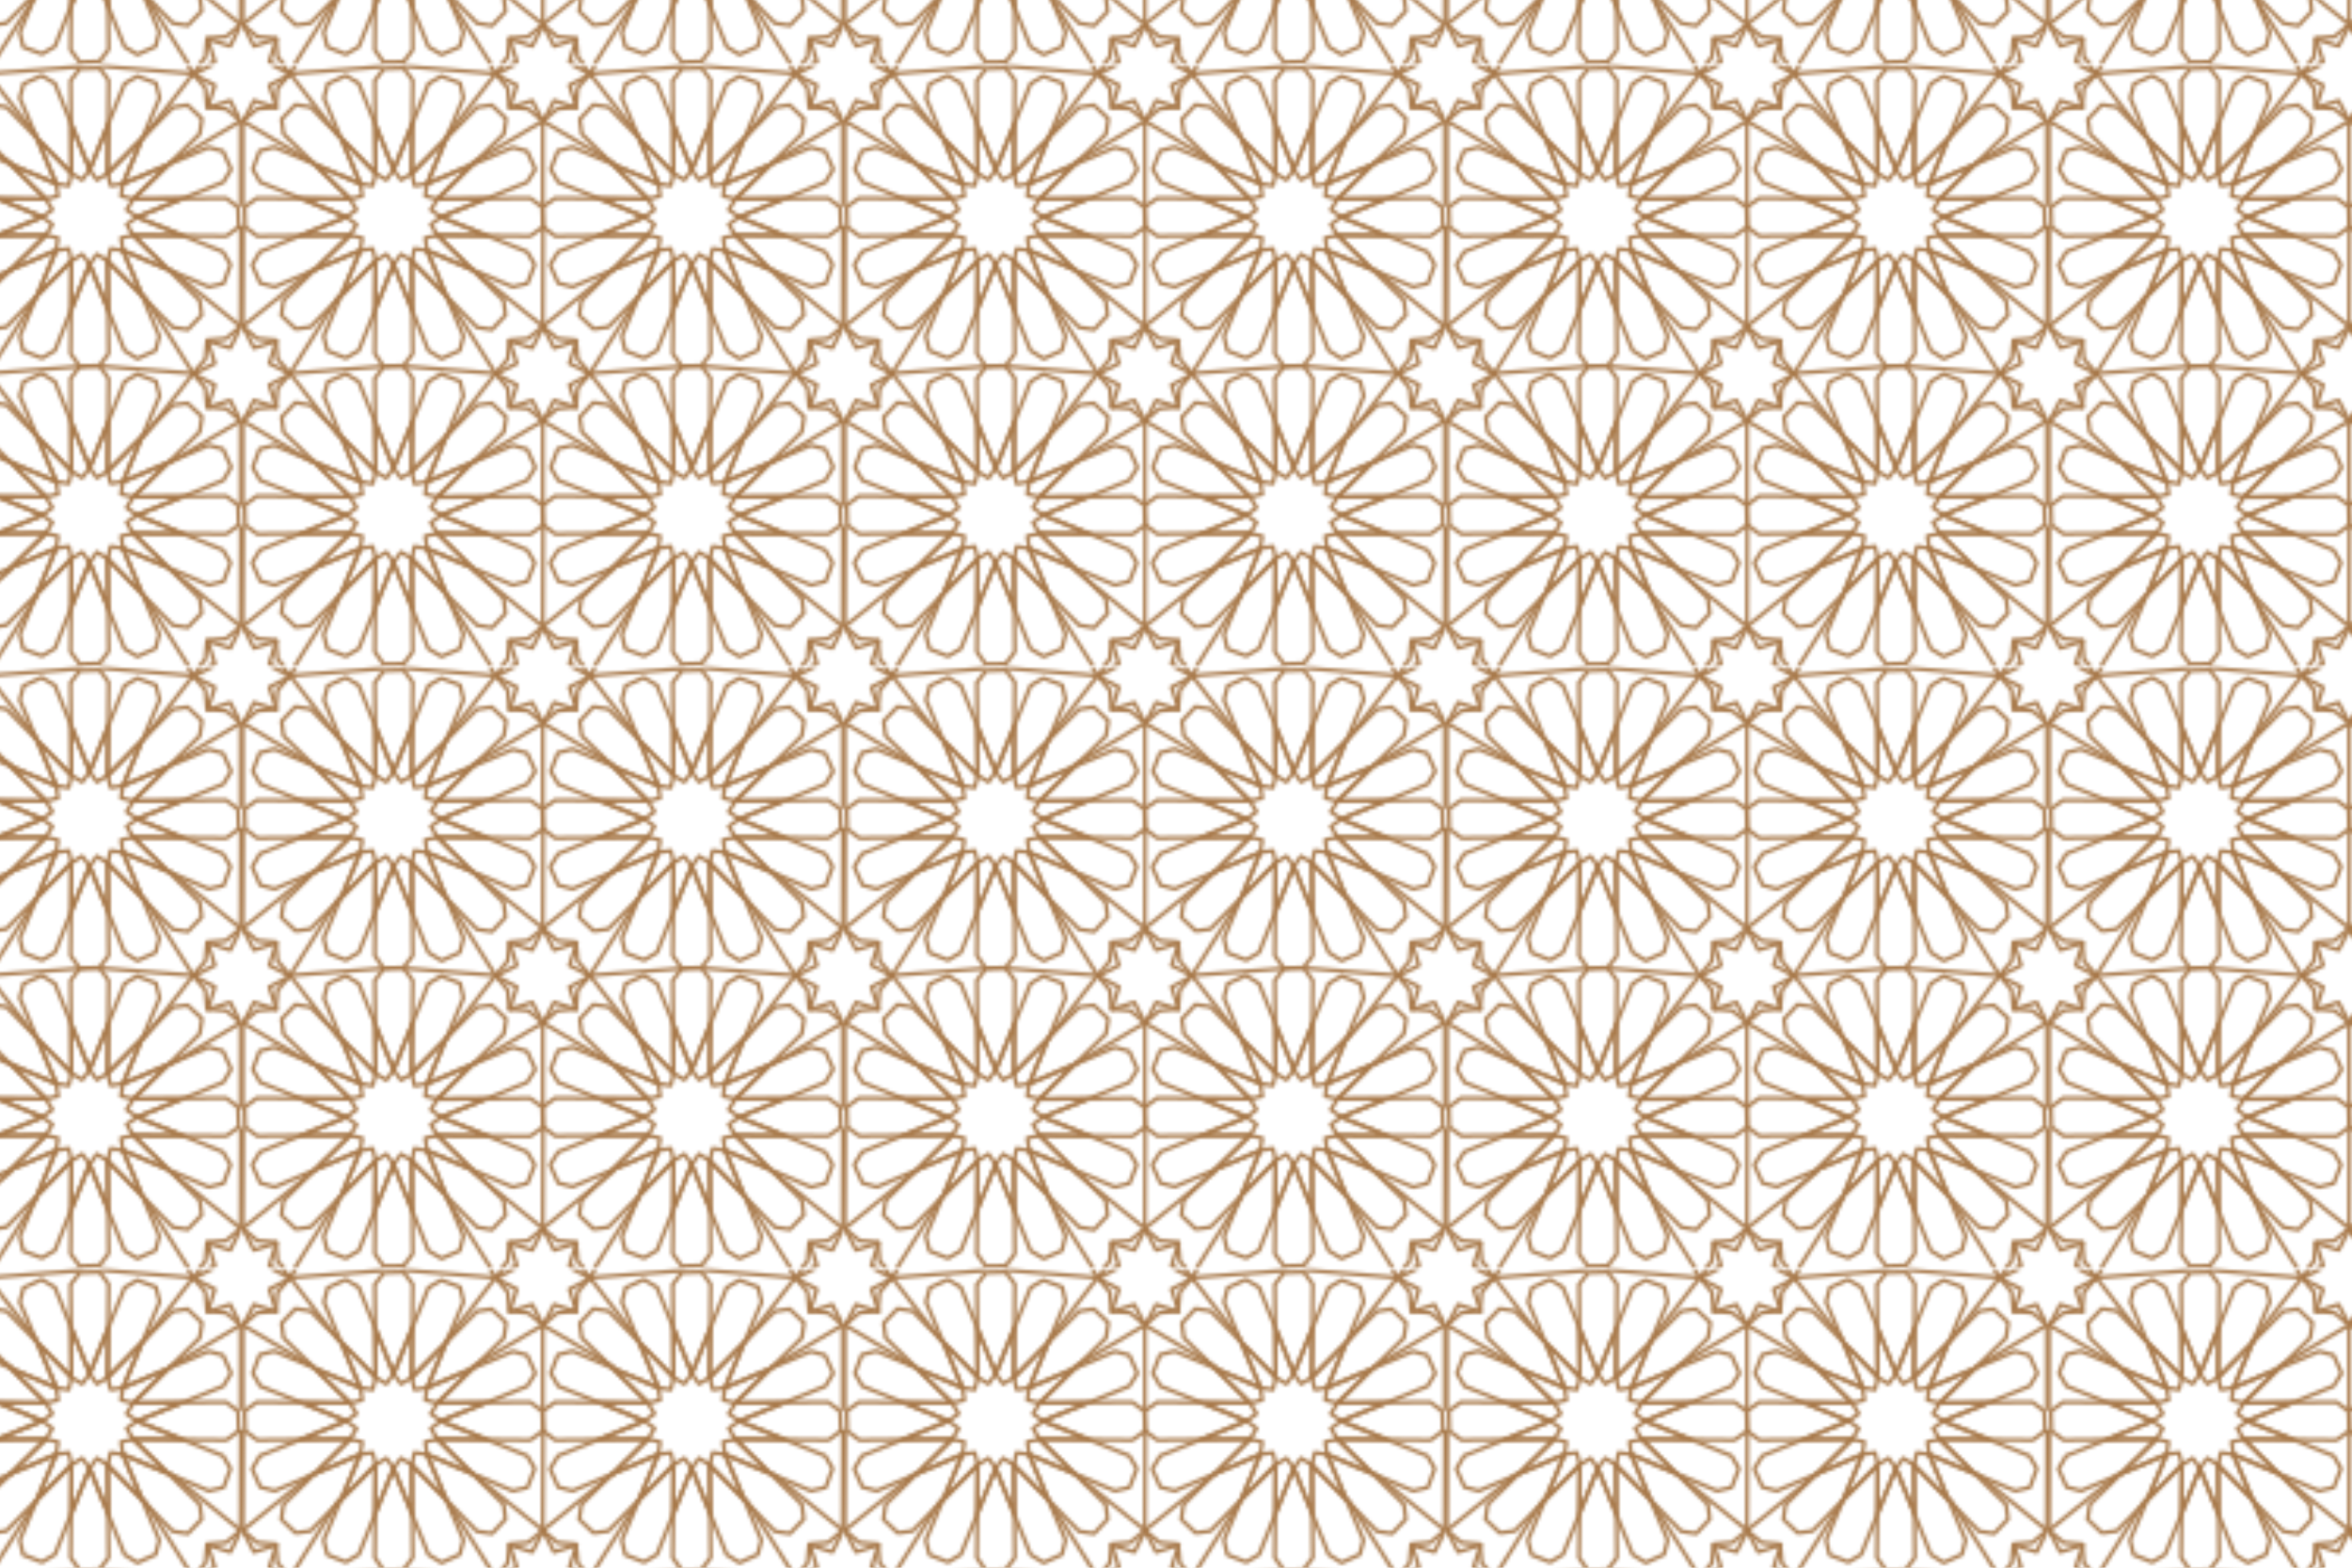 <?xml version="1.0" encoding="UTF-8"?>
<svg id="PATTERN" xmlns="http://www.w3.org/2000/svg" xmlns:xlink="http://www.w3.org/1999/xlink" version="1.1" viewBox="0 0 750 500">
  <!-- Generator: Adobe Illustrator 29.0.0, SVG Export Plug-In . SVG Version: 2.1.0 Build 186)  -->
  <defs>
    <style>
      .st0, .st1 {
        fill: none;
      }

      .st1 {
        stroke: #a8794a;
        stroke-linecap: round;
        stroke-linejoin: round;
        stroke-width: 1.2px;
      }

      .st2 {
        fill: url(#New_Pattern_Swatch_6);
      }
    </style>
    <pattern id="New_Pattern_Swatch_6" data-name="New Pattern Swatch 6" x="0" y="0" width="191.3" height="191.3" patternTransform="translate(77.4 -170.9)" patternUnits="userSpaceOnUse" viewBox="0 0 191.3 191.3">
      <g>
        <rect class="st0" x="0" y="0" width="191.3" height="191.3"/>
        <g>
          <g>
            <polygon class="st1" points="95.7 178.7 100.3 182.6 106.3 183.1 106.8 189.1 110.7 193.7 106.8 198.4 106.3 204.4 100.3 204.9 95.7 208.8 91 204.9 85 204.4 84.5 198.4 80.6 193.7 84.5 189.1 85 183.1 91 182.6 95.7 178.7"/>
            <polyline class="st1" points="126.4 168.9 110.7 193.7 126.4 213.8"/>
            <polyline class="st1" points="64.9 168.9 80.6 193.7 64.9 213.8"/>
            <polyline class="st1" points="73.2 160.6 95.7 178.7 118.1 160.6"/>
            <line class="st1" x1="95.7" y1="178.7" x2="95.8" y2="147"/>
            <line class="st1" x1="80.6" y1="193.7" x2="51.3" y2="191.4"/>
            <line class="st1" x1="110.7" y1="193.7" x2="140" y2="191.5"/>
            <polygon class="st1" points="95.8 178.8 99.3 185.6 106.5 183.3 104.2 190.5 110.9 193.9 104.2 197.4 106.5 204.6 99.3 202.3 95.8 209 92.3 202.3 85.1 204.6 87.4 197.4 80.7 193.9 87.4 190.5 85.1 183.3 92.3 185.6 95.8 178.8"/>
          </g>
          <g>
            <polygon class="st1" points="191.3 178.7 195.9 182.6 202 183.1 202.4 189.1 206.4 193.7 202.4 198.4 202 204.4 195.9 204.9 191.3 208.8 186.7 204.9 180.6 204.4 180.1 198.4 176.2 193.7 180.1 189.1 180.6 183.1 186.7 182.6 191.3 178.7"/>
            <polyline class="st1" points="160.5 168.9 176.2 193.7 160.5 213.8"/>
            <polyline class="st1" points="168.9 160.6 191.3 178.7 213.7 160.6"/>
            <line class="st1" x1="191.3" y1="178.7" x2="191.4" y2="147"/>
            <line class="st1" x1="176.2" y1="193.7" x2="147" y2="191.4"/>
            <polygon class="st1" points="191.4 178.8 194.9 185.6 202.1 183.3 199.8 190.5 206.5 193.9 199.8 197.4 202.1 204.6 194.9 202.3 191.4 209 188 202.3 180.8 204.6 183.1 197.4 176.3 193.9 183.1 190.5 180.8 183.3 188 185.6 191.4 178.8"/>
          </g>
        </g>
        <g>
          <polygon class="st1" points="0 178.7 4.6 182.6 10.6 183.1 11.1 189.1 15.1 193.7 11.1 198.4 10.6 204.4 4.6 204.9 0 208.8 -4.6 204.9 -10.7 204.4 -11.2 198.4 -15.1 193.7 -11.2 189.1 -10.7 183.1 -4.6 182.6 0 178.7"/>
          <polyline class="st1" points="30.7 168.9 15.1 193.7 30.7 213.8"/>
          <polyline class="st1" points="-22.5 160.6 0 178.7 22.4 160.6"/>
          <line class="st1" x1="0" y1="178.7" x2=".1" y2="147"/>
          <line class="st1" x1="15.1" y1="193.7" x2="44.3" y2="191.5"/>
          <polygon class="st1" points=".1 178.8 3.6 185.6 10.8 183.3 8.5 190.5 15.2 193.9 8.5 197.4 10.8 204.6 3.6 202.3 .1 209 -3.3 202.3 -10.5 204.6 -8.2 197.4 -15 193.9 -8.2 190.5 -10.5 183.3 -3.3 185.6 .1 178.8"/>
        </g>
        <g>
          <polygon class="st1" points="48.1 33 54 18.5 53.9 34.2 64.9 23 58.8 37.5 73.2 31.4 62.1 42.4 77.7 42.2 63.2 48.1 77.7 54 62.1 53.9 73.2 64.9 58.8 58.8 64.9 73.2 53.9 62.1 54 77.7 48.1 63.2 42.2 77.7 42.4 62.1 31.4 73.2 37.5 58.8 23 64.9 34.2 53.9 18.5 54 33 48.1 18.5 42.2 34.2 42.4 23 31.4 37.5 37.5 31.4 23 42.4 34.2 42.2 18.5 48.1 33"/>
          <polygon class="st1" points="48.1 33 50.5 36.3 53.9 34.2 54.8 38.1 58.8 37.5 58.2 41.4 62.1 42.4 60 45.8 63.2 48.1 60 50.5 62.1 53.9 58.2 54.8 58.8 58.8 54.8 58.2 53.9 62.1 50.5 60 48.1 63.2 45.8 60 42.4 62.1 41.4 58.2 37.5 58.8 38.1 54.8 34.2 53.9 36.3 50.5 33 48.1 36.3 45.8 34.2 42.4 38.1 41.4 37.5 37.5 41.4 38.1 42.4 34.2 45.8 36.3 48.1 33"/>
          <polyline class="st1" points="42.4 34.2 21.6 13 16.8 12.3 12.4 16.9 13 21.6 34.3 42.4"/>
          <polyline class="st1" points="37.5 37.5 10.1 25.8 5.4 27 3.2 32.9 5.6 37 33.1 48.1"/>
          <polyline class="st1" points="34.2 42.4 4.5 42.1 .6 44.9 .8 51.3 4.6 54.2 34.2 53.9"/>
          <polyline class="st1" points="33 48.1 5.5 59.2 3 63.4 5.6 69.2 10.2 70.4 37.5 58.7"/>
          <polyline class="st1" points="34.2 53.9 13 74.7 12.3 79.5 16.9 83.8 21.6 83.2 42.4 62"/>
          <polyline class="st1" points="37.5 58.8 25.8 86.1 27 90.8 32.9 93.1 37 90.7 48.1 63.2"/>
          <polyline class="st1" points="42.4 62.1 42.1 91.7 44.9 95.7 51.3 95.5 54.2 91.7 53.9 62"/>
          <polyline class="st1" points="48.1 63.2 59.2 90.7 63.4 93.3 69.2 90.7 70.4 86.1 58.7 58.8"/>
          <polyline class="st1" points="53.9 62.1 74.7 83.3 79.5 84 83.8 79.4 83.2 74.7 62 53.9"/>
          <polyline class="st1" points="58.8 58.8 86.1 70.4 90.8 69.3 93.1 63.3 90.7 59.2 63.2 48.2"/>
          <polyline class="st1" points="62.1 53.9 91.7 54.2 95.7 51.3 95.5 45 91.7 42.1 62 42.4"/>
          <polyline class="st1" points="63.2 48.1 90.7 37 93.3 32.9 90.7 27.1 86.1 25.9 58.8 37.5"/>
          <polyline class="st1" points="62.1 42.4 83.3 21.6 84 16.8 79.4 12.4 74.7 13.1 53.9 34.3"/>
          <polyline class="st1" points="58.8 37.5 70.4 10.1 69.3 5.4 63.3 3.2 59.2 5.6 48.2 33.1"/>
          <polyline class="st1" points="53.9 34.2 54.2 4.5 51.3 .6 45 .8 42.1 4.6 42.4 34.2"/>
          <polyline class="st1" points="48.1 33 37 5.5 32.9 3 27.1 5.6 25.9 10.2 37.5 37.5"/>
          <polygon class="st1" points="48.1 128.1 54 113.6 53.9 129.3 64.9 118.1 58.8 132.5 73.2 126.4 62.1 137.4 77.7 137.3 63.2 143.2 77.7 149.1 62.1 149 73.2 160 58.8 153.9 64.9 168.3 53.9 157.1 54 172.8 48.1 158.3 42.2 172.8 42.4 157.1 31.4 168.3 37.5 153.9 23 160 34.2 149 18.5 149.1 33 143.2 18.5 137.3 34.2 137.4 23 126.4 37.5 132.5 31.4 118.1 42.4 129.3 42.2 113.6 48.1 128.1"/>
          <polygon class="st1" points="48.1 128.1 50.5 131.4 53.9 129.3 54.8 133.2 58.8 132.5 58.2 136.5 62.1 137.4 60 140.8 63.2 143.2 60 145.6 62.1 149 58.2 149.9 58.8 153.9 54.8 153.2 53.9 157.1 50.5 155 48.1 158.3 45.8 155 42.4 157.1 41.4 153.2 37.5 153.9 38.1 149.9 34.2 149 36.3 145.6 33 143.2 36.3 140.8 34.2 137.4 38.1 136.5 37.5 132.5 41.4 133.2 42.4 129.3 45.8 131.4 48.1 128.1"/>
          <polyline class="st1" points="42.4 129.3 21.6 108.1 16.8 107.3 12.4 111.9 13 116.7 34.3 137.4"/>
          <polyline class="st1" points="37.5 132.5 10.1 120.9 5.4 122.1 3.2 128 5.6 132.1 33.1 143.2"/>
          <polyline class="st1" points="34.2 137.4 4.5 137.1 .6 140 .8 146.4 4.6 149.2 34.2 148.9"/>
          <polyline class="st1" points="33 143.2 5.5 154.3 3 158.4 5.6 164.2 10.2 165.5 37.5 153.8"/>
          <polyline class="st1" points="34.2 149 13 169.8 12.3 174.5 16.9 178.9 21.6 178.3 42.4 157.1"/>
          <polyline class="st1" points="37.5 153.9 25.8 181.2 27 185.9 32.9 188.2 37 185.8 48.1 158.2"/>
          <polyline class="st1" points="42.4 157.1 42.1 186.8 44.9 190.7 51.3 190.6 54.2 186.8 53.9 157.1"/>
          <polyline class="st1" points="48.1 158.3 59.2 185.8 63.4 188.3 69.2 185.8 70.4 181.1 58.7 153.8"/>
          <polyline class="st1" points="53.9 157.1 74.7 178.3 79.5 179.1 83.8 174.5 83.2 169.7 62 149"/>
          <polyline class="st1" points="58.8 153.9 86.1 165.5 90.8 164.3 93.1 158.4 90.7 154.3 63.2 143.2"/>
          <polyline class="st1" points="62.1 149 91.7 149.3 95.7 146.4 95.5 140 91.7 137.2 62 137.5"/>
          <polyline class="st1" points="63.2 143.2 90.7 132.1 93.3 128 90.7 122.2 86.1 120.9 58.8 132.6"/>
          <polyline class="st1" points="62.1 137.4 83.3 116.6 84 111.9 79.4 107.5 74.7 108.1 53.9 129.3"/>
          <polyline class="st1" points="58.8 132.5 70.4 105.2 69.3 100.5 63.3 98.2 59.2 100.6 48.2 128.2"/>
          <polyline class="st1" points="53.9 129.3 54.2 99.6 51.3 95.7 45 95.8 42.1 99.6 42.4 129.3"/>
          <polyline class="st1" points="48.1 128.1 37 100.6 32.9 98.1 27.1 100.7 25.9 105.3 37.5 132.6"/>
          <polygon class="st1" points="143.2 33 149.1 18.5 148.9 34.2 159.9 23 153.8 37.5 168.3 31.4 157.1 42.4 172.8 42.2 158.3 48.1 172.8 54 157.1 53.9 168.3 64.9 153.8 58.8 159.9 73.2 148.9 62.1 149.1 77.7 143.2 63.2 137.3 77.7 137.4 62.1 126.4 73.2 132.5 58.8 118.1 64.9 129.2 53.9 113.6 54 128.1 48.1 113.6 42.2 129.2 42.4 118.1 31.4 132.5 37.5 126.4 23 137.4 34.2 137.3 18.5 143.2 33"/>
          <polygon class="st1" points="143.2 33 145.5 36.3 148.9 34.2 149.9 38.1 153.8 37.5 153.2 41.4 157.1 42.4 155 45.8 158.3 48.1 155 50.5 157.1 53.9 153.2 54.8 153.8 58.8 149.9 58.2 148.9 62.1 145.5 60 143.2 63.2 140.8 60 137.4 62.1 136.5 58.2 132.5 58.8 133.1 54.8 129.2 53.9 131.3 50.5 128.1 48.1 131.3 45.8 129.2 42.4 133.1 41.4 132.5 37.5 136.5 38.1 137.4 34.2 140.8 36.3 143.2 33"/>
          <polyline class="st1" points="137.4 34.2 116.6 13 111.8 12.3 107.5 16.9 108.1 21.6 129.3 42.4"/>
          <polyline class="st1" points="132.5 37.5 105.2 25.8 100.5 27 98.2 32.9 100.6 37 128.1 48.1"/>
          <polyline class="st1" points="129.2 42.4 99.6 42.1 95.7 44.9 95.8 51.3 99.6 54.2 129.3 53.9"/>
          <polyline class="st1" points="128.1 48.1 100.6 59.2 98 63.4 100.6 69.2 105.2 70.4 132.5 58.7"/>
          <polyline class="st1" points="129.2 53.9 108 74.7 107.3 79.5 111.9 83.8 116.6 83.2 137.4 62"/>
          <polyline class="st1" points="132.5 58.8 120.9 86.1 122 90.8 128 93.1 132.1 90.7 143.1 63.2"/>
          <polyline class="st1" points="137.4 62.1 137.1 91.7 140 95.7 146.3 95.5 149.2 91.7 148.9 62"/>
          <polyline class="st1" points="143.2 63.2 154.3 90.7 158.4 93.3 164.2 90.7 165.4 86.1 153.8 58.8"/>
          <polyline class="st1" points="148.9 62.1 169.7 83.3 174.5 84 178.9 79.4 178.3 74.7 157 53.9"/>
          <polyline class="st1" points="153.8 58.8 181.2 70.4 185.9 69.3 188.1 63.3 185.7 59.2 158.2 48.2"/>
          <polyline class="st1" points="157.1 53.9 186.8 54.2 190.7 51.3 190.5 45 186.7 42.1 157.1 42.4"/>
          <polyline class="st1" points="158.3 48.1 185.8 37 188.3 32.9 185.7 27.1 181.1 25.9 153.8 37.5"/>
          <polyline class="st1" points="157.1 42.4 178.3 21.6 179 16.8 174.4 12.4 169.7 13.1 148.9 34.3"/>
          <polyline class="st1" points="153.8 37.5 165.5 10.1 164.3 5.4 158.4 3.2 154.3 5.6 143.2 33.1"/>
          <polyline class="st1" points="148.9 34.2 149.2 4.5 146.4 .6 140 .8 137.1 4.6 137.4 34.2"/>
          <polyline class="st1" points="143.2 33 132.1 5.5 127.9 3 122.1 5.6 120.9 10.2 132.6 37.5"/>
          <polygon class="st1" points="143.2 128.1 149.1 113.6 148.9 129.2 159.9 118.1 153.8 132.5 168.3 126.4 157.1 137.4 172.8 137.3 158.3 143.2 172.8 149.1 157.1 149 168.3 159.9 153.8 153.8 159.9 168.3 148.9 157.1 149.1 172.8 143.2 158.3 137.3 172.8 137.4 157.1 126.4 168.3 132.5 153.8 118.1 159.9 129.2 149 113.6 149.1 128.1 143.2 113.6 137.3 129.2 137.4 118.1 126.4 132.5 132.5 126.4 118.1 137.4 129.2 137.3 113.6 143.2 128.1"/>
          <polygon class="st1" points="143.2 128.1 145.5 131.3 148.9 129.2 149.9 133.1 153.8 132.5 153.2 136.5 157.1 137.4 155 140.8 158.3 143.2 155 145.5 157.1 149 153.2 149.9 153.8 153.8 149.9 153.2 148.9 157.1 145.5 155 143.2 158.3 140.8 155 137.4 157.1 136.5 153.2 132.5 153.8 133.1 149.9 129.2 149 131.3 145.5 128.1 143.2 131.3 140.8 129.2 137.4 133.1 136.5 132.5 132.5 136.5 133.1 137.4 129.2 140.8 131.3 143.2 128.1"/>
          <polyline class="st1" points="137.4 129.2 116.6 108 111.8 107.3 107.5 111.9 108.1 116.6 129.3 137.4"/>
          <polyline class="st1" points="132.5 132.5 105.2 120.9 100.5 122 98.2 128 100.6 132.1 128.1 143.1"/>
          <polyline class="st1" points="129.2 137.4 99.6 137.1 95.7 140 95.8 146.3 99.6 149.2 129.3 148.9"/>
          <polyline class="st1" points="128.1 143.2 100.6 154.3 98 158.4 100.6 164.2 105.2 165.4 132.5 153.8"/>
          <polyline class="st1" points="129.2 149 108 169.7 107.3 174.5 111.9 178.9 116.6 178.3 137.4 157"/>
          <polyline class="st1" points="132.5 153.8 120.9 181.2 122 185.9 128 188.1 132.1 185.7 143.1 158.2"/>
          <polyline class="st1" points="137.4 157.1 137.1 186.8 140 190.7 146.3 190.5 149.2 186.7 148.9 157.1"/>
          <polyline class="st1" points="143.2 158.3 154.3 185.8 158.4 188.3 164.2 185.7 165.4 181.1 153.8 153.8"/>
          <polyline class="st1" points="148.9 157.1 169.7 178.3 174.5 179 178.9 174.4 178.3 169.7 157 148.9"/>
          <polyline class="st1" points="153.8 153.8 181.2 165.5 185.9 164.3 188.1 158.4 185.7 154.3 158.2 143.2"/>
          <polyline class="st1" points="157.1 149 186.8 149.2 190.7 146.4 190.5 140 186.7 137.1 157.1 137.4"/>
          <polyline class="st1" points="158.3 143.2 185.8 132.1 188.3 127.9 185.7 122.1 181.1 120.9 153.8 132.6"/>
          <polyline class="st1" points="157.1 137.4 178.3 116.6 179 111.8 174.4 107.5 169.7 108.1 148.9 129.3"/>
          <polyline class="st1" points="153.8 132.5 165.5 105.2 164.3 100.5 158.4 98.2 154.3 100.6 143.2 128.1"/>
          <polyline class="st1" points="148.9 129.2 149.2 99.6 146.4 95.7 140 95.8 137.1 99.6 137.4 129.3"/>
          <polyline class="st1" points="143.2 128.1 132.1 100.6 127.9 98 122.1 100.6 120.9 105.2 132.6 132.5"/>
          <path class="st1" d="M73.2,64.9"/>
          <path class="st1" d="M100.3,86.9"/>
          <g>
            <polygon class="st1" points="95.7 83 100.3 86.9 106.3 87.4 106.8 93.4 110.7 98 106.8 102.7 106.3 108.7 100.3 109.2 95.7 113.1 91 109.2 85 108.7 84.5 102.7 80.6 98 84.5 93.4 85 87.4 91 86.9 95.7 83"/>
            <polyline class="st1" points="73.2 126.4 95.7 113.1 118.1 126.4"/>
            <polyline class="st1" points="126.4 73.2 110.7 98 126.4 118.1"/>
            <polyline class="st1" points="64.9 73.2 80.6 98 64.9 118.1"/>
            <polyline class="st1" points="73.2 64.9 95.7 83 118.1 64.9"/>
            <line class="st1" x1="95.7" y1="83" x2="95.8" y2="51.3"/>
            <line class="st1" x1="95.7" y1="113.1" x2="95.7" y2="140"/>
            <line class="st1" x1="80.6" y1="98" x2="51.3" y2="95.7"/>
            <line class="st1" x1="110.7" y1="98" x2="140" y2="95.8"/>
            <polygon class="st1" points="95.8 83.1 99.3 89.9 106.5 87.6 104.2 94.8 110.9 98.2 104.2 101.7 106.5 108.9 99.3 106.6 95.8 113.3 92.3 106.6 85.1 108.9 87.4 101.7 80.7 98.2 87.4 94.8 85.1 87.6 92.3 89.9 95.8 83.1"/>
          </g>
          <g>
            <polygon class="st1" points="191.3 83 195.9 86.9 202 87.4 202.4 93.4 206.4 98 202.4 102.7 202 108.7 195.9 109.2 191.3 113.1 186.7 109.2 180.6 108.7 180.1 102.7 176.2 98 180.1 93.4 180.6 87.4 186.7 86.9 191.3 83"/>
            <polyline class="st1" points="168.9 126.4 191.3 113.1 213.7 126.4"/>
            <polyline class="st1" points="222 73.2 206.4 98 222 118.1"/>
            <polyline class="st1" points="160.5 73.2 176.2 98 160.5 118.1"/>
            <polyline class="st1" points="168.9 64.9 191.3 83 213.7 64.9"/>
            <line class="st1" x1="191.3" y1="83" x2="191.4" y2="51.3"/>
            <line class="st1" x1="191.3" y1="113.1" x2="191.3" y2="140"/>
            <line class="st1" x1="176.2" y1="98" x2="147" y2="95.7"/>
            <line class="st1" x1="206.4" y1="98" x2="235.6" y2="95.8"/>
            <polygon class="st1" points="191.4 83.1 194.9 89.9 202.1 87.6 199.8 94.8 206.5 98.2 199.8 101.7 202.1 108.9 194.9 106.6 191.4 113.3 188 106.6 180.8 108.9 183.1 101.7 176.3 98.2 183.1 94.8 180.8 87.6 188 89.9 191.4 83.1"/>
          </g>
          <g>
            <polygon class="st1" points="95.7 -12.7 100.3 -8.7 106.3 -8.3 106.8 -2.2 110.7 2.4 106.8 7 106.3 13.1 100.3 13.6 95.7 17.5 91 13.6 85 13.1 84.5 7 80.6 2.4 84.5 -2.2 85 -8.3 91 -8.7 95.7 -12.7"/>
            <polyline class="st1" points="73.2 30.8 95.7 17.5 118.1 30.8"/>
            <polyline class="st1" points="126.4 -22.4 110.7 2.4 126.4 22.5"/>
            <polyline class="st1" points="64.9 -22.4 80.6 2.4 64.9 22.5"/>
            <polyline class="st1" points="73.2 -30.7 95.7 -12.7 118.1 -30.7"/>
            <line class="st1" x1="95.7" y1="-12.7" x2="95.8" y2="-44.3"/>
            <line class="st1" x1="95.7" y1="17.5" x2="95.7" y2="44.3"/>
            <line class="st1" x1="80.6" y1="2.4" x2="51.3" y2="0"/>
            <line class="st1" x1="110.7" y1="2.4" x2="140" y2=".2"/>
            <polygon class="st1" points="95.8 -12.5 99.3 -5.8 106.5 -8.1 104.2 -.9 110.9 2.6 104.2 6.1 106.5 13.3 99.3 11 95.8 17.7 92.3 11 85.1 13.3 87.4 6.1 80.7 2.6 87.4 -.9 85.1 -8.1 92.3 -5.8 95.8 -12.5"/>
          </g>
          <g>
            <polygon class="st1" points="191.3 -12.7 195.9 -8.7 202 -8.3 202.4 -2.2 206.4 2.4 202.4 7 202 13.1 195.9 13.6 191.3 17.5 186.7 13.6 180.6 13.1 180.1 7 176.2 2.4 180.1 -2.2 180.6 -8.3 186.7 -8.7 191.3 -12.7"/>
            <polyline class="st1" points="168.9 30.8 191.3 17.5 213.7 30.8"/>
            <polyline class="st1" points="222 -22.4 206.4 2.4 222 22.5"/>
            <polyline class="st1" points="160.5 -22.4 176.2 2.4 160.5 22.5"/>
            <polyline class="st1" points="168.9 -30.7 191.3 -12.7 213.7 -30.7"/>
            <line class="st1" x1="191.3" y1="-12.7" x2="191.4" y2="-44.3"/>
            <line class="st1" x1="191.3" y1="17.5" x2="191.3" y2="44.3"/>
            <line class="st1" x1="176.2" y1="2.4" x2="147" y2="0"/>
            <line class="st1" x1="206.4" y1="2.4" x2="235.6" y2=".2"/>
            <polygon class="st1" points="191.4 -12.5 194.9 -5.8 202.1 -8.1 199.8 -.9 206.5 2.6 199.8 6.1 202.1 13.3 194.9 11 191.4 17.7 188 11 180.8 13.3 183.1 6.1 176.3 2.6 183.1 -.9 180.8 -8.1 188 -5.8 191.4 -12.5"/>
          </g>
        </g>
        <g>
          <g>
            <polygon class="st1" points="0 83 4.6 86.9 10.6 87.4 11.1 93.4 15.1 98 11.1 102.7 10.6 108.7 4.6 109.2 0 113.1 -4.6 109.2 -10.7 108.7 -11.2 102.7 -15.1 98 -11.2 93.4 -10.7 87.4 -4.6 86.9 0 83"/>
            <polyline class="st1" points="-22.5 126.4 0 113.1 22.4 126.4"/>
            <polyline class="st1" points="30.7 73.2 15.1 98 30.7 118.1"/>
            <polyline class="st1" points="-22.5 64.9 0 83 22.4 64.9"/>
            <line class="st1" x1="0" y1="83" x2=".1" y2="51.3"/>
            <line class="st1" x1="0" y1="113.1" x2="0" y2="140"/>
            <line class="st1" x1="15.1" y1="98" x2="44.3" y2="95.8"/>
            <polygon class="st1" points=".1 83.1 3.6 89.9 10.8 87.6 8.5 94.8 15.2 98.2 8.5 101.7 10.8 108.9 3.6 106.6 .1 113.3 -3.3 106.6 -10.5 108.9 -8.2 101.7 -15 98.2 -8.2 94.8 -10.5 87.6 -3.3 89.9 .1 83.1"/>
          </g>
          <g>
            <polygon class="st1" points="0 -12.7 4.6 -8.7 10.6 -8.3 11.1 -2.2 15.1 2.4 11.1 7 10.6 13.1 4.6 13.6 0 17.5 -4.6 13.6 -10.7 13.1 -11.2 7 -15.1 2.4 -11.2 -2.2 -10.7 -8.3 -4.6 -8.7 0 -12.7"/>
            <polyline class="st1" points="-22.5 30.8 0 17.5 22.4 30.8"/>
            <polyline class="st1" points="30.7 -22.4 15.1 2.4 30.7 22.5"/>
            <line class="st1" x1="0" y1="17.5" x2="0" y2="44.3"/>
            <line class="st1" x1="15.1" y1="2.4" x2="44.3" y2=".2"/>
            <polygon class="st1" points=".1 -12.5 3.6 -5.8 10.8 -8.1 8.5 -.9 15.2 2.6 8.5 6.1 10.8 13.3 3.6 11 .1 17.7 -3.3 11 -10.5 13.3 -8.2 6.1 -15 2.6 -8.2 -.9 -10.5 -8.1 -3.3 -5.8 .1 -12.5"/>
          </g>
        </g>
      </g>
    </pattern>
  </defs>
  <rect class="st2" width="750" height="500"/>
</svg>